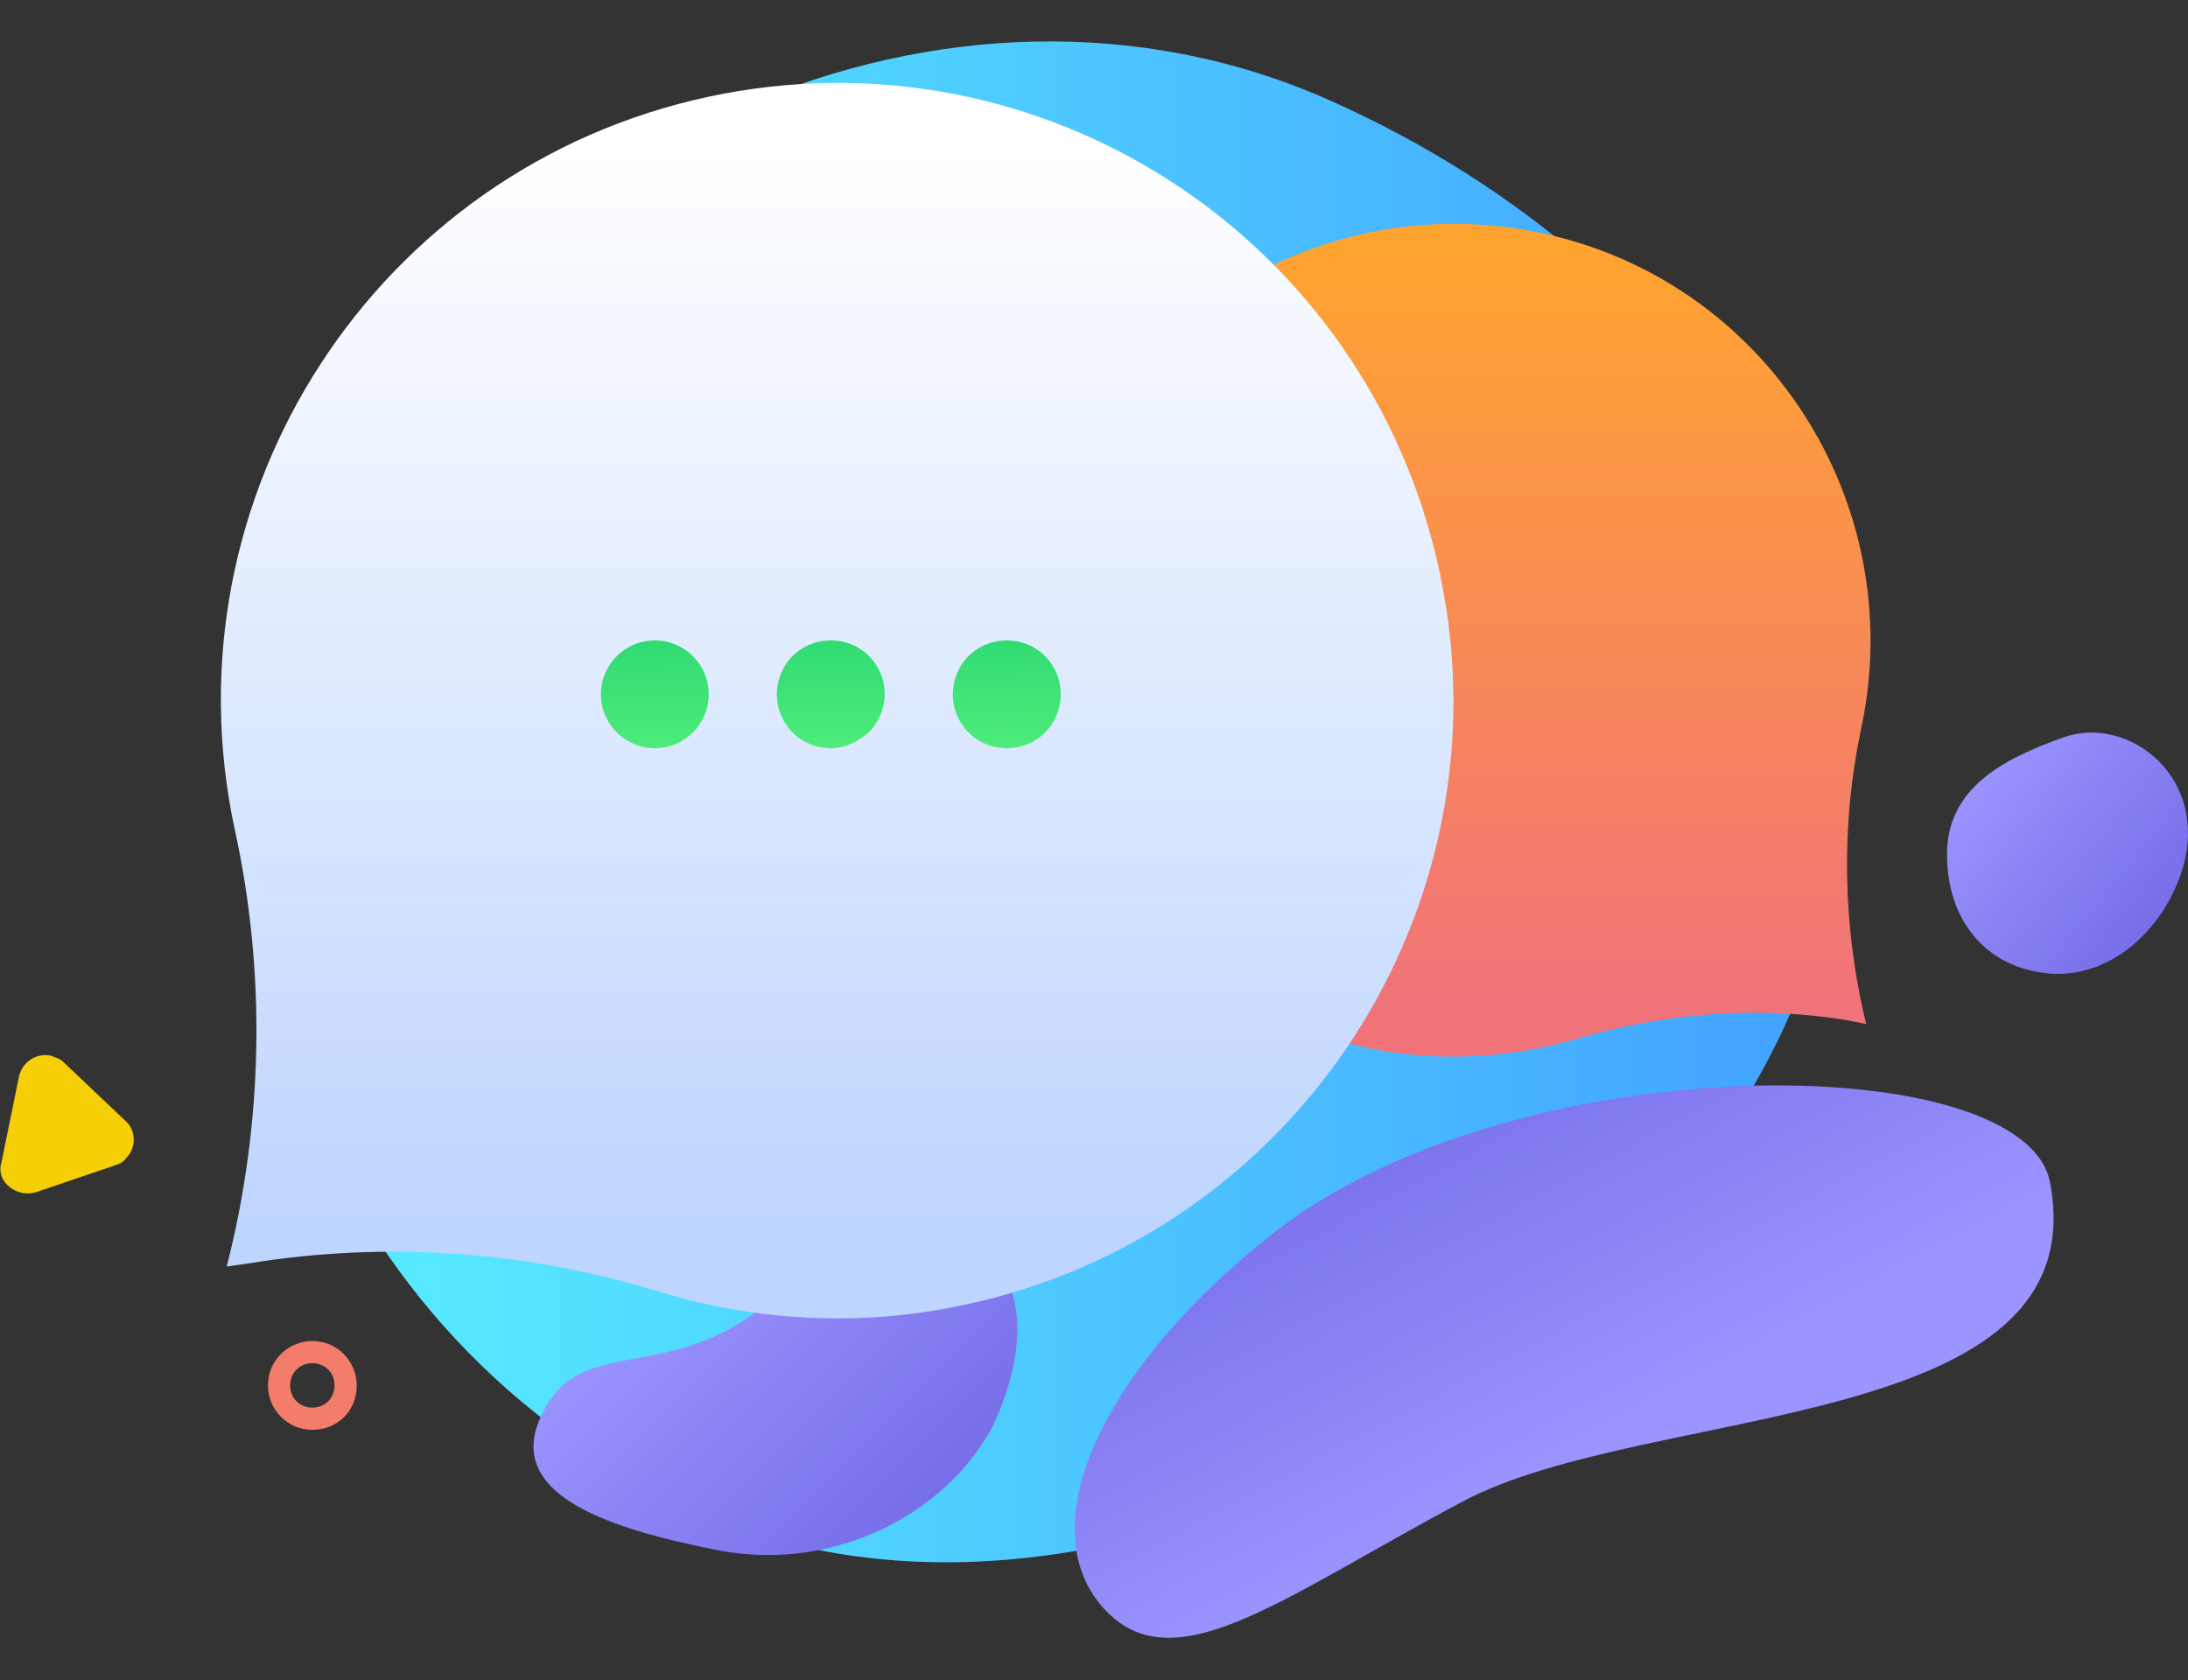 <?xml version="1.0" encoding="utf-8"?>
<!-- Generator: Adobe Illustrator 22.0.1, SVG Export Plug-In . SVG Version: 6.00 Build 0)  -->
<svg version="1.1" id="Layer_1" xmlns="http://www.w3.org/2000/svg" xmlns:xlink="http://www.w3.org/1999/xlink" x="0px" y="0px"
	 viewBox="0 0 138 106" style="enable-background:new 0 0 138 106;" xml:space="preserve">
<rect x="0" y="0" width="138" height="106" fill="#333333" stroke="none"/>
<style type="text/css">
	.st0{fill:url(#Oval-2-Copy_1_);}
	.st1{fill:url(#Oval-2-Copy-3_1_);}
	.st2{fill:#F7CF06;}
	.st3{fill:#F37C6A;}
	.st4{fill:url(#Oval-2-Copy-3-2_1_);}
	.st5{fill:url(#Oval-2-Copy-3-3_1_);}
	.st6{fill:url(#Shape-3_1_);}
	.st7{fill:url(#Shape-4_1_);}
	.st8{fill:url(#Shape-5_1_);}
	.st9{fill:url(#Shape-6_1_);}
	.st10{fill:url(#Oval_1_);}
</style>
<title>Asset 4</title>
<g id="Layer_2_1_">
	<g id="Layer_1-2">
		
			<linearGradient id="Oval-2-Copy_1_" gradientUnits="userSpaceOnUse" x1="16.027" y1="56.635" x2="116.229" y2="56.635" gradientTransform="matrix(1 0 0 -1 0 107.25)">
			<stop  offset="0" style="stop-color:#58F1FF"/>
			<stop  offset="1" style="stop-color:#42A1FF"/>
		</linearGradient>
		<path id="Oval-2-Copy" class="st0" d="M112.8,64.2c10.6-23.9-5.1-47.3-29-57.9S30.8,9,20.1,32.9c-10.6,23.9,0.1,51.9,24,62.5
			C68.1,106.1,102.2,88.1,112.8,64.2z"/>
		
			<linearGradient id="Oval-2-Copy-3_1_" gradientUnits="userSpaceOnUse" x1="-4858.701" y1="2856.791" x2="-4825.901" y2="2856.791" gradientTransform="matrix(-0.4 -0.74 0.47 -0.25 -3184.909 -2789.803)">
			<stop  offset="0" style="stop-color:#9C95FF"/>
			<stop  offset="1" style="stop-color:#766DE8"/>
		</linearGradient>
		<path id="Oval-2-Copy-3" class="st1" d="M69.3,101.1c-4.3-5.5,0.9-15.4,11-23.3c15.3-12,47.4-11.7,49-3.2
			c3,15.9-25.3,13.9-37,20.1S73.7,106.6,69.3,101.1z"/>
		<path id="Shape" class="st2" d="M7.3,73.5l-5,1.7c-0.9,0.3-1.9-0.2-2.2-1C0,73.9,0,73.6,0.1,73.3l1.1-5.4c0.2-0.9,1.1-1.5,2-1.3
			C3.5,66.7,3.8,66.8,4,67l3.9,3.7C8.6,71.3,8.6,72.4,8,73C7.8,73.3,7.6,73.4,7.3,73.5z"/>
		<path id="Shape-2" class="st3" d="M19.7,90.2c-1.6,0-2.8-1.3-2.8-2.8c0-1.6,1.3-2.8,2.8-2.8c1.6,0,2.8,1.3,2.8,2.8l0,0
			C22.5,89,21.3,90.2,19.7,90.2z M19.7,86c-0.8,0-1.4,0.6-1.4,1.4c0,0.8,0.6,1.4,1.4,1.4c0.8,0,1.4-0.6,1.4-1.4c0,0,0,0,0,0
			C21.1,86.6,20.5,86,19.7,86C19.7,86,19.7,86,19.7,86z"/>
		
			<linearGradient id="Oval-2-Copy-3-2_1_" gradientUnits="userSpaceOnUse" x1="124.307" y1="58.499" x2="136.257" y2="48.779" gradientTransform="matrix(1 0 0 -1 0 107.25)">
			<stop  offset="0" style="stop-color:#9C95FF"/>
			<stop  offset="1" style="stop-color:#766DE8"/>
		</linearGradient>
		<path id="Oval-2-Copy-3-2" class="st4" d="M129.1,61.4c3.8,0.4,7.2-2.5,8.5-6.4c1.9-6-3.4-9.9-7.4-8.5s-7.4,3.3-7.4,7.4
			S125.2,61,129.1,61.4z"/>
		
			<linearGradient id="Oval-2-Copy-3-3_1_" gradientUnits="userSpaceOnUse" x1="284.79" y1="211.031" x2="302.83" y2="196.361" gradientTransform="matrix(0.994 0.107 0.107 -0.994 -263.937 258.866)">
			<stop  offset="0" style="stop-color:#9C95FF"/>
			<stop  offset="1" style="stop-color:#766DE8"/>
		</linearGradient>
		<path id="Oval-2-Copy-3-3" class="st5" d="M45.3,97.8c7.2,1.4,14.3-2.2,17.3-7.8c5.5-11.7-4.6-17-13.2-8.7
			c-6.8,6.6-12.8,2.4-15.3,8.1C31.9,94.2,38.1,96.4,45.3,97.8z"/>
		
			<linearGradient id="Shape-3_1_" gradientUnits="userSpaceOnUse" x1="-2361.516" y1="2136.149" x2="-2361.516" y2="2136.669" gradientTransform="matrix(91 0 0 91 214989.625 -194374.234)">
			<stop  offset="0" style="stop-color:#FFA330"/>
			<stop  offset="1" style="stop-color:#F07379"/>
		</linearGradient>
		<path id="Shape-3" class="st6" d="M117.4,45.9c3-14.2-6-28.2-20.2-31.2S69,20.7,66,34.9S72,63,86.2,66.1c4.3,0.9,8.8,0.7,13-0.5
			c5.7-1.7,11.7-2.2,17.5-1.2l1,0.2C116.2,58.4,116.1,52,117.4,45.9z"/>
		
			<linearGradient id="Shape-4_1_" gradientUnits="userSpaceOnUse" x1="-2363.987" y1="2136.069" x2="-2363.987" y2="2136.829" gradientTransform="matrix(-91 0 0 91 -215070.031 -194374.234)">
			<stop  offset="0" style="stop-color:#FFFFFF"/>
			<stop  offset="1" style="stop-color:#BED5FF"/>
		</linearGradient>
		<path id="Shape-4" class="st7" d="M14.8,52.3c-4.5-21,8.9-41.7,29.9-46.2S86.3,15,90.8,36.1c4.5,21-8.9,41.7-29.9,46.2
			c-6.4,1.4-13,1.1-19.3-0.8c-8.4-2.6-17.3-3.2-25.9-1.8l-1.4,0.2C16.6,70.9,16.8,61.4,14.8,52.3z"/>
		
			<linearGradient id="Shape-5_1_" gradientUnits="userSpaceOnUse" x1="52.242" y1="72.885" x2="52.452" y2="57.705" gradientTransform="matrix(1 0 0 -1 0 107.25)">
			<stop  offset="0" style="stop-color:#16CD6F"/>
			<stop  offset="1" style="stop-color:#58F17B"/>
		</linearGradient>
		<path id="Shape-5" class="st8" d="M52.4,47.2c-1.9,0-3.4-1.5-3.4-3.4s1.5-3.4,3.4-3.4s3.4,1.5,3.4,3.4c0,0.9-0.4,1.8-1,2.4
			C54.1,46.8,53.3,47.2,52.4,47.2z"/>
		
			<linearGradient id="Shape-6_1_" gradientUnits="userSpaceOnUse" x1="63.353" y1="73.045" x2="63.563" y2="57.865" gradientTransform="matrix(1 0 0 -1 0 107.25)">
			<stop  offset="0" style="stop-color:#16CD6F"/>
			<stop  offset="1" style="stop-color:#58F17B"/>
		</linearGradient>
		<path id="Shape-6" class="st9" d="M63.5,47.2c-1.9,0-3.4-1.5-3.4-3.4c0-1.9,1.5-3.4,3.4-3.4c1.9,0,3.4,1.5,3.4,3.4c0,0,0,0,0,0
			C66.9,45.7,65.4,47.2,63.5,47.2z"/>
		
			<linearGradient id="Oval_1_" gradientUnits="userSpaceOnUse" x1="41.127" y1="72.725" x2="41.337" y2="57.555" gradientTransform="matrix(1 0 0 -1 0 107.25)">
			<stop  offset="0" style="stop-color:#16CD6F"/>
			<stop  offset="1" style="stop-color:#58F17B"/>
		</linearGradient>
		<circle id="Oval" class="st10" cx="41.3" cy="43.8" r="3.4"/>
	</g>
</g>
</svg>
